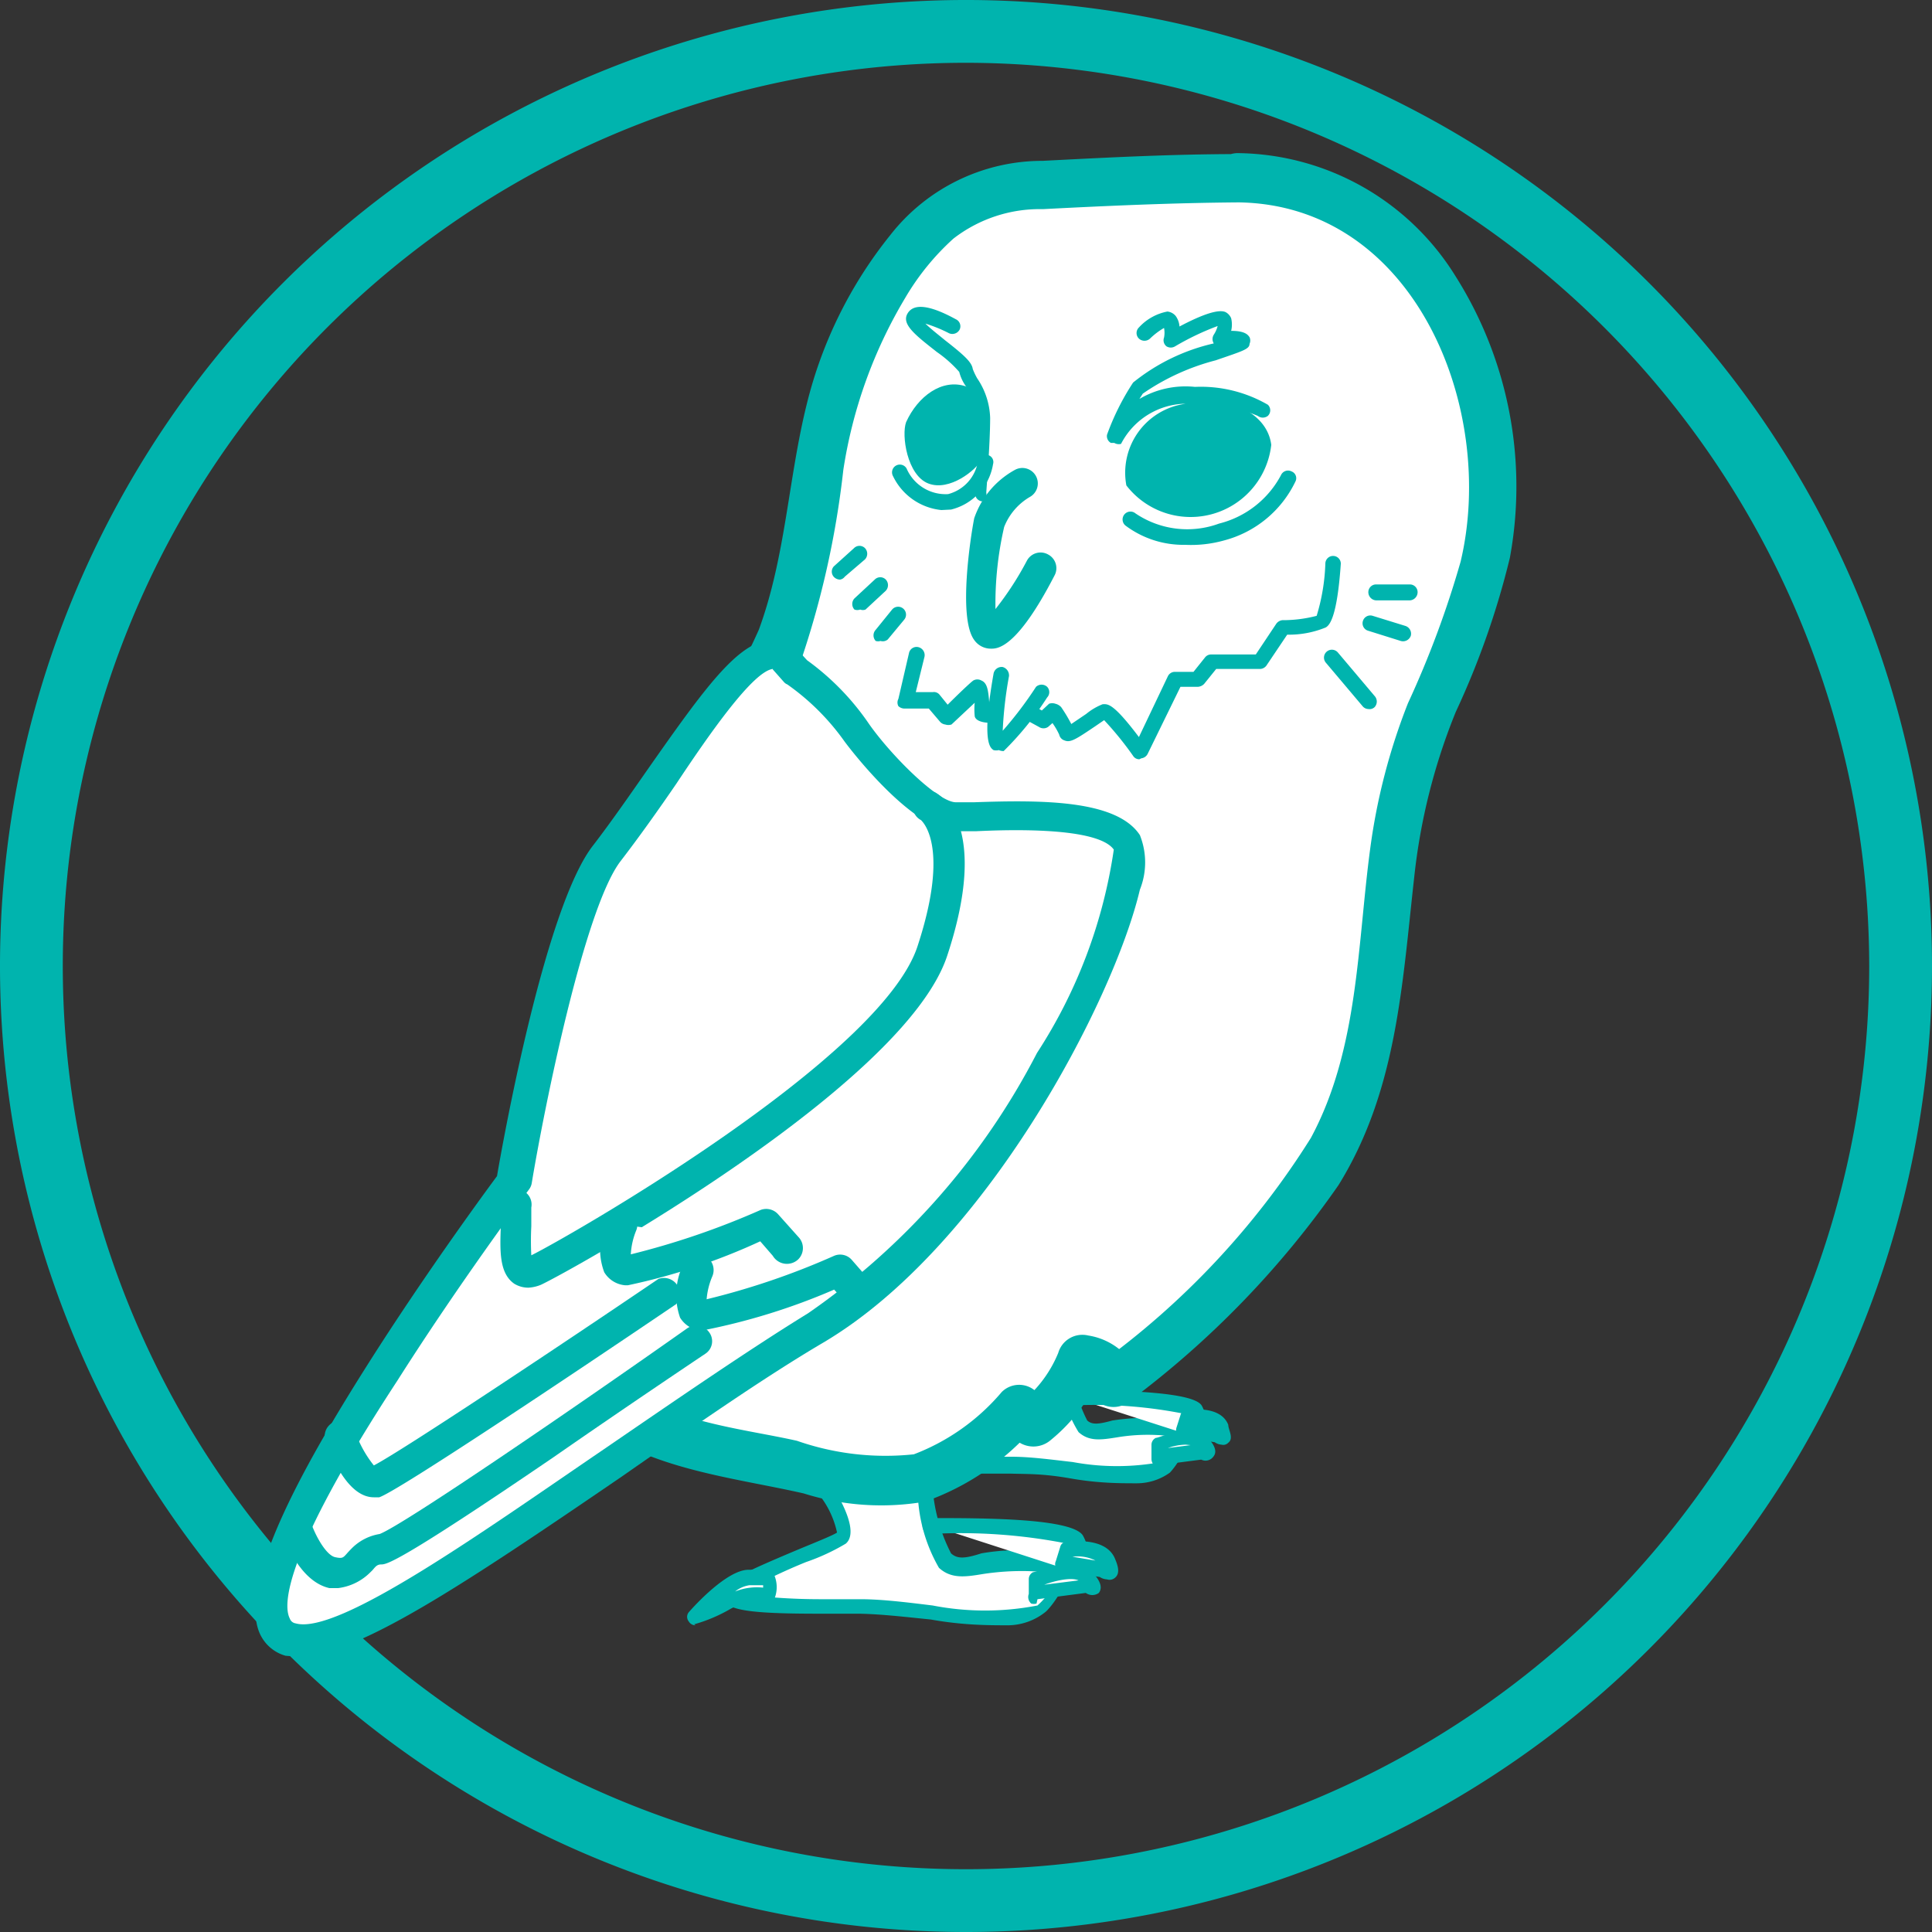 <svg xmlns="http://www.w3.org/2000/svg" viewBox="0 0 40 40"><rect x="0" y="0" width="40" height="40" fill="#333333" stroke="none"/><defs><style>.cls-1{fill:#00b4ae;}.cls-2{fill:#fff;}</style></defs><title>owlAsset 1</title><g id="Layer_2" data-name="Layer 2"><g id="Layer_1-2" data-name="Layer 1"><path class="cls-1" d="M20,40A20,20,0,1,1,40,20,20,20,0,0,1,20,40ZM20,1.3A18.7,18.7,0,1,0,38.7,20,18.72,18.72,0,0,0,20,1.3Z"/><path class="cls-2" d="M20.35,28.37s.38.64.22.77-2,.78-2,1,1.15.18,2.33.22,2.89.38,3.22.09.64-.8-.2-.84-1.22.24-1.51,0-.38-1.41-.38-1.41Z"/><path class="cls-1" d="M23.54,30.71c-.35,0-.8,0-1.37-.1s-.87-.09-1.25-.1l-.7,0c-1.28,0-1.72-.05-1.78-.32s.24-.39,1.41-.87c.23-.09.51-.21.6-.26a1.8,1.8,0,0,0-.24-.58.14.14,0,0,1,0-.15.14.14,0,0,1,.12-.09L22,28a.16.16,0,0,1,.12,0,.13.13,0,0,1,.06.11,3,3,0,0,0,.33,1.3c.1.09.23.08.52,0a4.48,4.48,0,0,1,.89-.05c.38,0,.6.13.67.34s-.26.68-.37.79A1.17,1.17,0,0,1,23.54,30.71Zm-4.67-.63a11.5,11.5,0,0,0,1.35.08l.72,0c.39,0,.83.06,1.27.11a5,5,0,0,0,1.83,0c.21-.18.31-.37.29-.44s-.13-.11-.39-.12a3.85,3.85,0,0,0-.82.05c-.32.05-.57.09-.79-.11a2.78,2.78,0,0,1-.41-1.35l-1.31.16c.15.3.24.62.07.77a4.1,4.1,0,0,1-.71.32C19.65,29.72,19.12,29.94,18.87,30.08Z"/><path class="cls-2" d="M22.17,28.92s2.4,0,2.58.25a.59.59,0,0,1,0,.58"/><path class="cls-1" d="M24.75,29.91l-.08,0a.15.15,0,0,1-.06-.22.45.45,0,0,0,0-.4,9.52,9.52,0,0,0-2.44-.19h0a.16.16,0,0,1-.16-.16.16.16,0,0,1,.16-.16c2.06,0,2.61.16,2.71.32a.77.77,0,0,1,0,.75A.16.16,0,0,1,24.75,29.91Z"/><path class="cls-2" d="M24,29.88s.64-.29.89,0,0,.18,0,.18l-.89.11Z"/><path class="cls-1" d="M24,30.33a.21.21,0,0,1-.11,0,.18.18,0,0,1-.05-.12v-.29a.16.16,0,0,1,.09-.15c.08,0,.77-.33,1.08,0,.08.09.22.26.11.39a.2.2,0,0,1-.25.06l-.85.11Zm.55-.42a1.16,1.16,0,0,0-.37.07l.47-.06Z"/><path class="cls-2" d="M24.57,29.35s.58-.09.69.21,0,.15,0,.15l-.72-.12Z"/><path class="cls-1" d="M25.29,29.91a.27.27,0,0,1-.14-.05l-.68-.11a.19.19,0,0,1-.11-.07.2.2,0,0,1,0-.13l.08-.25a.14.14,0,0,1,.13-.11c.07,0,.7-.1.86.31,0,.1.12.28,0,.37A.14.14,0,0,1,25.29,29.91Z"/><path class="cls-2" d="M19.24,29.85c.18,0,.09.34.09.34a1,1,0,0,0-.73.11,3.61,3.61,0,0,1-.58.25s.62-.69.95-.7A2,2,0,0,1,19.24,29.85Z"/><path class="cls-1" d="M18,30.71a.16.16,0,0,1-.14-.08.15.15,0,0,1,0-.19c.11-.12.68-.75,1.07-.75a1.4,1.4,0,0,1,.21,0h.06a.24.24,0,0,1,.21.1.59.59,0,0,1,0,.44.2.2,0,0,1-.09.11.15.15,0,0,1-.13,0,.89.89,0,0,0-.6.11,4.33,4.33,0,0,1-.62.26Zm1-.7h0Z"/><path class="cls-2" d="M17.13,30.93s.45.75.26.91S15,32.75,15.08,33s1.35.21,2.73.26,3.39.45,3.78.11.75-.94-.24-1-1.43.28-1.77,0-.44-1.64-.44-1.64Z"/><path class="cls-1" d="M20.88,33.65c-.41,0-.94,0-1.61-.12-.5-.05-1-.11-1.47-.12l-.83,0c-1.47,0-2-.07-2-.36s.2-.4,1.63-1c.29-.12.64-.26.73-.32A1.9,1.9,0,0,0,17,31a.18.18,0,0,1,0-.16.16.16,0,0,1,.12-.09l2-.24a.17.17,0,0,1,.12,0,.14.14,0,0,1,.06.11,3.53,3.53,0,0,0,.39,1.54c.13.12.29.11.63,0a4.49,4.49,0,0,1,1-.06c.43,0,.69.15.77.38s-.3.77-.44.89A1.26,1.26,0,0,1,20.88,33.65ZM15.32,33a12.6,12.6,0,0,0,1.66.11l.84,0c.45,0,1,.07,1.49.13a5.69,5.69,0,0,0,2.17,0c.23-.21.38-.44.34-.55s-.08-.14-.48-.16a5.33,5.33,0,0,0-1,.06c-.36.06-.65.1-.9-.13A3.29,3.29,0,0,1,19,30.87l-1.6.19c.29.56.23.8.11.9a4.36,4.36,0,0,1-.82.38A11.85,11.85,0,0,0,15.32,33Z"/><path class="cls-2" d="M25.65,3.68a4.7,4.7,0,0,1,3.6,1.63,7.55,7.55,0,0,1,1.48,6.46c-.34,1.44-1.11,2.74-1.52,4.17-.64,2.24-.37,4.69-1.18,6.88-.89,2.41-3,4.17-4.94,5.8a.84.84,0,0,0-.69-.48,2.75,2.75,0,0,1-1,1.31l-.33-.27-1.16,1.05a3.09,3.09,0,0,1-1.85.45,7.58,7.58,0,0,1-.83-.15L15,30a5.05,5.05,0,0,1-2.76-1.25c-.93-1-.86-2.59-.73-4C11.77,22.45,12,20,13.2,18c.82-1.42,2.05-2.58,2.75-4.06a14,14,0,0,0,.92-3.74A10.81,10.81,0,0,1,18,6.49c.64-1.12,1.5-2.57,3.24-2.65S23.71,3.69,25.65,3.68Z"/><path class="cls-1" d="M25.65,4.19c3.66.06,5.34,4.29,4.59,7.44a20.2,20.2,0,0,1-1.09,2.93,12.78,12.78,0,0,0-.78,3c-.27,2-.24,4.16-1.23,6a16.73,16.73,0,0,1-4.41,4.7l.8.11a1.36,1.36,0,0,0-1-.72.52.52,0,0,0-.62.36,2.54,2.54,0,0,1-.84,1.08h.73l-.34-.27a.51.51,0,0,0-.72,0,4.47,4.47,0,0,1-1.82,1.29,5.56,5.56,0,0,1-2.42-.28c-1.2-.27-2.81-.4-3.74-1.3s-.82-2.38-.71-3.56a26.3,26.3,0,0,1,.59-4.14,10.21,10.21,0,0,1,1.73-3.7,16.34,16.34,0,0,0,2.15-3.27,18.75,18.75,0,0,0,.94-4.13,9.82,9.82,0,0,1,1.28-3.56,5.18,5.18,0,0,1,1-1.23,2.92,2.92,0,0,1,1.85-.61c1.35-.07,2.7-.13,4.06-.14a.51.51,0,0,0,0-1c-1.36,0-2.71.07-4.06.14a4,4,0,0,0-3.16,1.54,9,9,0,0,0-1.72,3.47c-.39,1.55-.44,3.18-1,4.7a16,16,0,0,1-2.48,3.9,11.12,11.12,0,0,0-1.71,4A30.41,30.41,0,0,0,11,25.5,4.74,4.74,0,0,0,12,29.26c1.18,1.14,3.11,1.31,4.64,1.66a5.34,5.34,0,0,0,2.51.17,5.34,5.34,0,0,0,2.27-1.55h-.72l.33.27a.55.55,0,0,0,.73,0,3.56,3.56,0,0,0,1.09-1.53l-.63.36a.44.44,0,0,1,.39.24.52.52,0,0,0,.8.11,19.32,19.32,0,0,0,4.3-4.45c1.21-1.95,1.32-4.15,1.57-6.38a12.63,12.63,0,0,1,.86-3.42,17,17,0,0,0,1.12-3.19,8.15,8.15,0,0,0-1.13-5.84,5.37,5.37,0,0,0-4.52-2.54A.51.51,0,0,0,25.65,4.19Z"/><path class="cls-2" d="M16.47,13.9a5,5,0,0,1,1.26,1.24c.3.42,1.44,1.75,2.06,1.75s3.05-.24,3.54.52S21,25.07,16.9,27.46,6.38,35.33,5.67,33.63s4.93-9.19,4.93-9.19.92-5.53,1.9-6.8c1.54-2,3-4.67,3.72-4Z"/><path class="cls-1" d="M6.22,34.28a1.37,1.37,0,0,1-.31,0,.83.83,0,0,1-.54-.48c-.45-1.09,1.06-3.68,2.23-5.53s2.43-3.57,2.69-3.92c.12-.71,1-5.61,2-6.86.39-.51.77-1.06,1.14-1.59,1.15-1.64,1.83-2.58,2.5-2.65a.72.72,0,0,1,.56.18l0,0,.22.24A5.32,5.32,0,0,1,18,15c.46.65,1.42,1.61,1.79,1.61h.38c1.41-.05,2.95-.05,3.43.68a1.52,1.52,0,0,1,0,1.13c-.54,2.29-3.19,7.39-6.56,9.38-1.24.73-2.73,1.77-4.18,2.78C9.58,32.82,7.39,34.28,6.22,34.28ZM16,13.85h0c-.41.05-1.31,1.34-2,2.38-.37.54-.76,1.09-1.16,1.61-.75,1-1.58,5.14-1.83,6.65a.3.3,0,0,1-.06.14s-1.42,1.9-2.72,3.95C5.85,32.22,5.86,33.24,6,33.51a.15.15,0,0,0,.12.1C7,33.86,10,31.71,12.51,30c1.46-1,3-2.06,4.22-2.81a14.8,14.8,0,0,0,4.74-5.39,10.49,10.49,0,0,0,1.59-4.21c-.34-.48-2.24-.41-2.86-.38h-.41c-.93,0-2.31-1.86-2.32-1.88a4.92,4.92,0,0,0-1.17-1.16.18.18,0,0,1-.07-.05L16,13.86Z"/><path class="cls-2" d="M21.2,10a1.59,1.59,0,0,0-.68.81c-.16.52-.34,2.29,0,2.29s1.07-1.33,1.07-1.33"/><path class="cls-1" d="M20.52,13.43a.42.42,0,0,1-.35-.18c-.34-.46-.07-2.17,0-2.52a1.81,1.81,0,0,1,.84-1,.32.32,0,0,1,.44.13.32.32,0,0,1-.13.43,1.25,1.25,0,0,0-.53.62,7.09,7.09,0,0,0-.18,1.7,6.38,6.38,0,0,0,.65-1,.32.32,0,0,1,.44-.13.32.32,0,0,1,.13.44C21.05,13.43,20.65,13.43,20.52,13.43Z"/><path class="cls-1" d="M26.32,9.21a1.68,1.68,0,0,1-3,.84,1.44,1.44,0,0,1,1.16-1.68C25.29,8.13,26.23,8.49,26.32,9.21Z"/><path class="cls-1" d="M20.32,9.52c-.11.21-.66.66-1.1.49s-.56-1-.46-1.27C19,8.21,19.5,7.83,20,8S20.58,9,20.32,9.52Z"/><path class="cls-1" d="M20.33,10.38h0a.16.16,0,0,1-.14-.17s.09-1,.08-1.53A1.22,1.22,0,0,0,20,8a.89.89,0,0,1-.14-.3,2.52,2.52,0,0,0-.46-.41c-.46-.36-.74-.58-.61-.8s.47-.17,1,.12a.16.16,0,0,1,.08.21.17.17,0,0,1-.22.08,3,3,0,0,0-.49-.2c.11.11.28.24.4.34.41.32.56.46.58.6a1.43,1.43,0,0,0,.09.19,1.54,1.54,0,0,1,.27.82c0,.54-.08,1.51-.08,1.55A.16.16,0,0,1,20.33,10.38Z"/><path class="cls-1" d="M23.07,9.17H23A.16.16,0,0,1,22.92,9a5.14,5.14,0,0,1,.54-1.08,4.11,4.11,0,0,1,1.67-.81h0a.17.17,0,0,1,0-.18.61.61,0,0,0,.08-.18,5.52,5.52,0,0,0-.88.42.17.17,0,0,1-.18,0,.16.16,0,0,1-.05-.18.51.51,0,0,0,0-.2,1.47,1.47,0,0,0-.29.22.17.17,0,0,1-.23,0,.16.16,0,0,1,0-.23,1.07,1.07,0,0,1,.59-.33.26.26,0,0,1,.17.09.42.42,0,0,1,.08.22c.49-.26.81-.36.95-.3a.25.25,0,0,1,.12.13.57.57,0,0,1,0,.26c.3,0,.35.09.38.13a.17.17,0,0,1,0,.14c0,.11-.15.15-.7.34a4.75,4.75,0,0,0-1.51.69l-.07.11a1.88,1.88,0,0,1,1.15-.25,2.77,2.77,0,0,1,1.51.37.16.16,0,0,1,0,.23.17.17,0,0,1-.21,0,3.08,3.08,0,0,0-1.28-.24,1.53,1.53,0,0,0-1.55.82A.18.18,0,0,1,23.07,9.17Zm3-.7Zm0,0Zm0,0Z"/><path class="cls-1" d="M23.59,15.72a.15.15,0,0,1-.13-.07,6.8,6.8,0,0,0-.6-.74l-.19.13c-.4.27-.51.34-.63.29a.16.16,0,0,1-.11-.12,1.46,1.46,0,0,0-.14-.24l-.09.08a.17.17,0,0,1-.19,0l-.33-.18c-.92.22-1,0-1-.05a1.42,1.42,0,0,1,0-.27v0L19.7,15a.21.21,0,0,1-.13,0,.17.17,0,0,1-.11-.06l-.23-.27-.49,0a.19.19,0,0,1-.14-.05.16.16,0,0,1,0-.15l.22-.95a.16.16,0,0,1,.2-.12.17.17,0,0,1,.12.2l-.18.73.35,0a.15.15,0,0,1,.14.05l.17.21c.19-.19.46-.45.53-.5a.17.17,0,0,1,.17,0c.12.05.14.2.16.44,0,0,0,.09,0,.14a3.55,3.55,0,0,0,.69-.12.17.17,0,0,1,.12,0l.28.16.15-.14a.2.2,0,0,1,.13,0,.24.24,0,0,1,.12.07,3.22,3.22,0,0,1,.21.35l.31-.21a1.25,1.25,0,0,1,.34-.2c.1,0,.2-.05.75.68L24.18,14a.16.16,0,0,1,.14-.09h.39l.24-.3a.16.16,0,0,1,.13-.06H26l.42-.63a.18.18,0,0,1,.13-.08,2.76,2.76,0,0,0,.71-.09,4.16,4.16,0,0,0,.18-1.08.16.16,0,1,1,.32,0c-.08,1.17-.25,1.28-.31,1.32a2,2,0,0,1-.8.15l-.43.64a.17.17,0,0,1-.13.07h-.91l-.25.31a.2.2,0,0,1-.13.06h-.36l-.68,1.39a.17.17,0,0,1-.13.09Z"/><path class="cls-1" d="M18.23,13.27a.17.17,0,0,1-.1,0,.17.17,0,0,1,0-.23l.34-.42a.16.16,0,1,1,.25.21l-.34.41A.16.16,0,0,1,18.23,13.27Z"/><path class="cls-1" d="M17.81,12.62a.18.18,0,0,1-.12,0,.17.17,0,0,1,0-.23l.42-.39a.16.16,0,0,1,.23,0,.17.17,0,0,1,0,.23l-.42.39A.15.15,0,0,1,17.81,12.62Z"/><path class="cls-1" d="M17.39,12a.18.18,0,0,1-.12-.05.16.16,0,0,1,0-.23l.41-.37a.16.16,0,0,1,.23,0,.17.17,0,0,1,0,.23l-.42.36A.15.15,0,0,1,17.39,12Z"/><path class="cls-1" d="M29.19,12.43h-.7a.17.17,0,0,1-.16-.17.16.16,0,0,1,.16-.16h.7a.16.16,0,0,1,.16.16A.17.17,0,0,1,29.19,12.43Z"/><path class="cls-2" d="M19.27,31.58s2.81,0,3,.28a.71.71,0,0,1,0,.69"/><path class="cls-1" d="M22.29,32.71l-.08,0a.17.17,0,0,1-.06-.22.56.56,0,0,0,0-.52,11.34,11.34,0,0,0-2.89-.21h0a.16.16,0,0,1-.16-.16.17.17,0,0,1,.16-.17c1.08,0,2.93,0,3.16.36a.88.88,0,0,1,0,.86A.16.16,0,0,1,22.29,32.71Z"/><path class="cls-1" d="M29,13.27H29l-.67-.21a.16.16,0,0,1-.11-.21.16.16,0,0,1,.2-.1l.68.21a.17.17,0,0,1,.11.2A.17.17,0,0,1,29,13.27Z"/><path class="cls-1" d="M28.33,14.68a.16.16,0,0,1-.12-.06l-.76-.9a.16.16,0,1,1,.25-.21l.76.9a.17.17,0,0,1,0,.23A.15.15,0,0,1,28.33,14.68Z"/><path class="cls-2" d="M20.73,13.94s-.29,1.62,0,1.41a7,7,0,0,0,.86-1.07"/><path class="cls-1" d="M20.68,15.53a.23.23,0,0,1-.11,0c-.07-.05-.25-.16,0-1.58a.17.17,0,0,1,.19-.14.18.18,0,0,1,.13.19,8.32,8.32,0,0,0-.13,1.13,7.81,7.81,0,0,0,.69-.91.17.17,0,0,1,.23,0,.16.16,0,0,1,0,.22,6.42,6.42,0,0,1-.9,1.11A.24.24,0,0,1,20.68,15.53Zm.1-.27Z"/><path class="cls-2" d="M21.46,32.7s.75-.34,1,0,0,.21,0,.21l-1,.13Z"/><path class="cls-1" d="M21.46,33.2a.21.21,0,0,1-.11,0A.18.18,0,0,1,21.3,33V32.7a.16.16,0,0,1,.09-.15c.09,0,.88-.38,1.23,0,.09.11.24.28.13.43a.23.23,0,0,1-.27,0l-1,.13Zm.16-.39v0l.71-.09C22.17,32.65,21.83,32.73,21.62,32.81Z"/><path class="cls-2" d="M22.08,32.08s.67-.11.81.24-.05.18-.05.18L22,32.36Z"/><path class="cls-1" d="M22.92,32.7a.3.3,0,0,1-.15-.05l-.8-.13a.14.14,0,0,1-.11-.07.15.15,0,0,1,0-.13l.09-.29a.14.14,0,0,1,.13-.11c.08,0,.8-.11,1,.34.05.12.13.31,0,.41A.17.17,0,0,1,22.92,32.7Zm-.72-.47.48.08a.81.81,0,0,0-.47-.08Z"/><path class="cls-2" d="M15.83,32.66c.21,0,.11.41.11.41a1.16,1.16,0,0,0-.86.12,3.4,3.4,0,0,1-.68.29s.72-.81,1.12-.82Z"/><path class="cls-1" d="M14.4,33.65a.16.16,0,0,1-.14-.08.15.15,0,0,1,0-.19c.13-.15.79-.87,1.23-.88h.32a.27.27,0,0,1,.22.11.64.64,0,0,1,0,.5.16.16,0,0,1-.08.1.2.2,0,0,1-.13,0,1,1,0,0,0-.73.12,3.25,3.25,0,0,1-.72.3Zm1.32-.83h-.2a.62.62,0,0,0-.3.13,1.22,1.22,0,0,1,.58-.08v-.05h-.08Zm.11,0Z"/><path class="cls-2" d="M10.7,25c0,.67-.16,1.56.42,1.3s7.4-4.12,8.23-6.62-.08-3-.08-3"/><path class="cls-1" d="M10.94,26.66a.56.56,0,0,1-.29-.08c-.32-.22-.3-.69-.28-1.23,0-.12,0-.24,0-.36A.32.32,0,1,1,11,25c0,.13,0,.26,0,.39a5.85,5.85,0,0,0,0,.6c.75-.37,7.26-4.09,8-6.41.69-2.11.07-2.59.07-2.6a.31.31,0,0,1-.13-.43.32.32,0,0,1,.43-.14c.12.07,1.13.69.24,3.38s-7.79,6.52-8.41,6.81A.8.8,0,0,1,10.94,26.66Zm.1-.59Z"/><path class="cls-2" d="M14.4,26.29s-.37.89.1.94a15.81,15.81,0,0,0,2.89-.94l.42.47"/><path class="cls-1" d="M14.52,27.55h0a.57.57,0,0,1-.44-.27,1.44,1.44,0,0,1,.07-1.11.32.32,0,0,1,.42-.18.33.33,0,0,1,.18.43,1.52,1.52,0,0,0-.12.48A15.41,15.41,0,0,0,17.27,26a.32.32,0,0,1,.37.09l.41.47A.32.32,0,0,1,18,27a.33.33,0,0,1-.46,0l-.27-.3A13.23,13.23,0,0,1,14.52,27.55Z"/><path class="cls-2" d="M12.86,25.35s-.37.89.11.94a15.81,15.81,0,0,0,2.89-.94l.42.47"/><path class="cls-1" d="M13,26.61h-.06a.56.56,0,0,1-.43-.27,1.36,1.36,0,0,1,.07-1.11.31.31,0,0,1,.42-.17.32.32,0,0,1,.17.42,1.52,1.52,0,0,0-.11.49,16.3,16.3,0,0,0,2.69-.92.33.33,0,0,1,.36.09l.42.47a.33.33,0,0,1,0,.46A.34.34,0,0,1,16,26l-.26-.3A12.84,12.84,0,0,1,13,26.61Z"/><path class="cls-1" d="M7,32.88l-.18,0c-.62-.14-.93-1-1-1.19a.32.32,0,0,1,.61-.19c.09.28.32.7.51.74s.16,0,.33-.17a1.05,1.05,0,0,1,.59-.31c.5-.19,4.16-2.7,6.37-4.26a.33.33,0,0,1,.45.08.31.31,0,0,1-.08.45S13,29.1,11.46,30.17C8.22,32.38,8,32.39,7.89,32.39s-.14.09-.21.15A1.14,1.14,0,0,1,7,32.88Zm.92-1.14Z"/><path class="cls-1" d="M7.74,31c-.52,0-.86-.79-1-1.16a.32.32,0,0,1,.61-.21,2.35,2.35,0,0,0,.39.71c.58-.3,3.87-2.49,5.89-3.86A.33.33,0,0,1,14,27c-2.14,1.45-5.79,3.89-6.15,4Z"/><path class="cls-1" d="M24.54,11.28a2,2,0,0,1-1.24-.4.16.16,0,0,1,.21-.25,1.91,1.91,0,0,0,1.73.21,2,2,0,0,0,1.28-1,.16.16,0,0,1,.22-.08.15.15,0,0,1,.08.21,2.28,2.28,0,0,1-1.48,1.22A2.53,2.53,0,0,1,24.54,11.28Z"/><path class="cls-1" d="M19.49,10.56a1.25,1.25,0,0,1-1-.7.16.16,0,1,1,.28-.16.88.88,0,0,0,.86.53.84.84,0,0,0,.62-.7.16.16,0,0,1,.2-.11.15.15,0,0,1,.11.19,1.16,1.16,0,0,1-.87.94Z"/></g></g></svg>